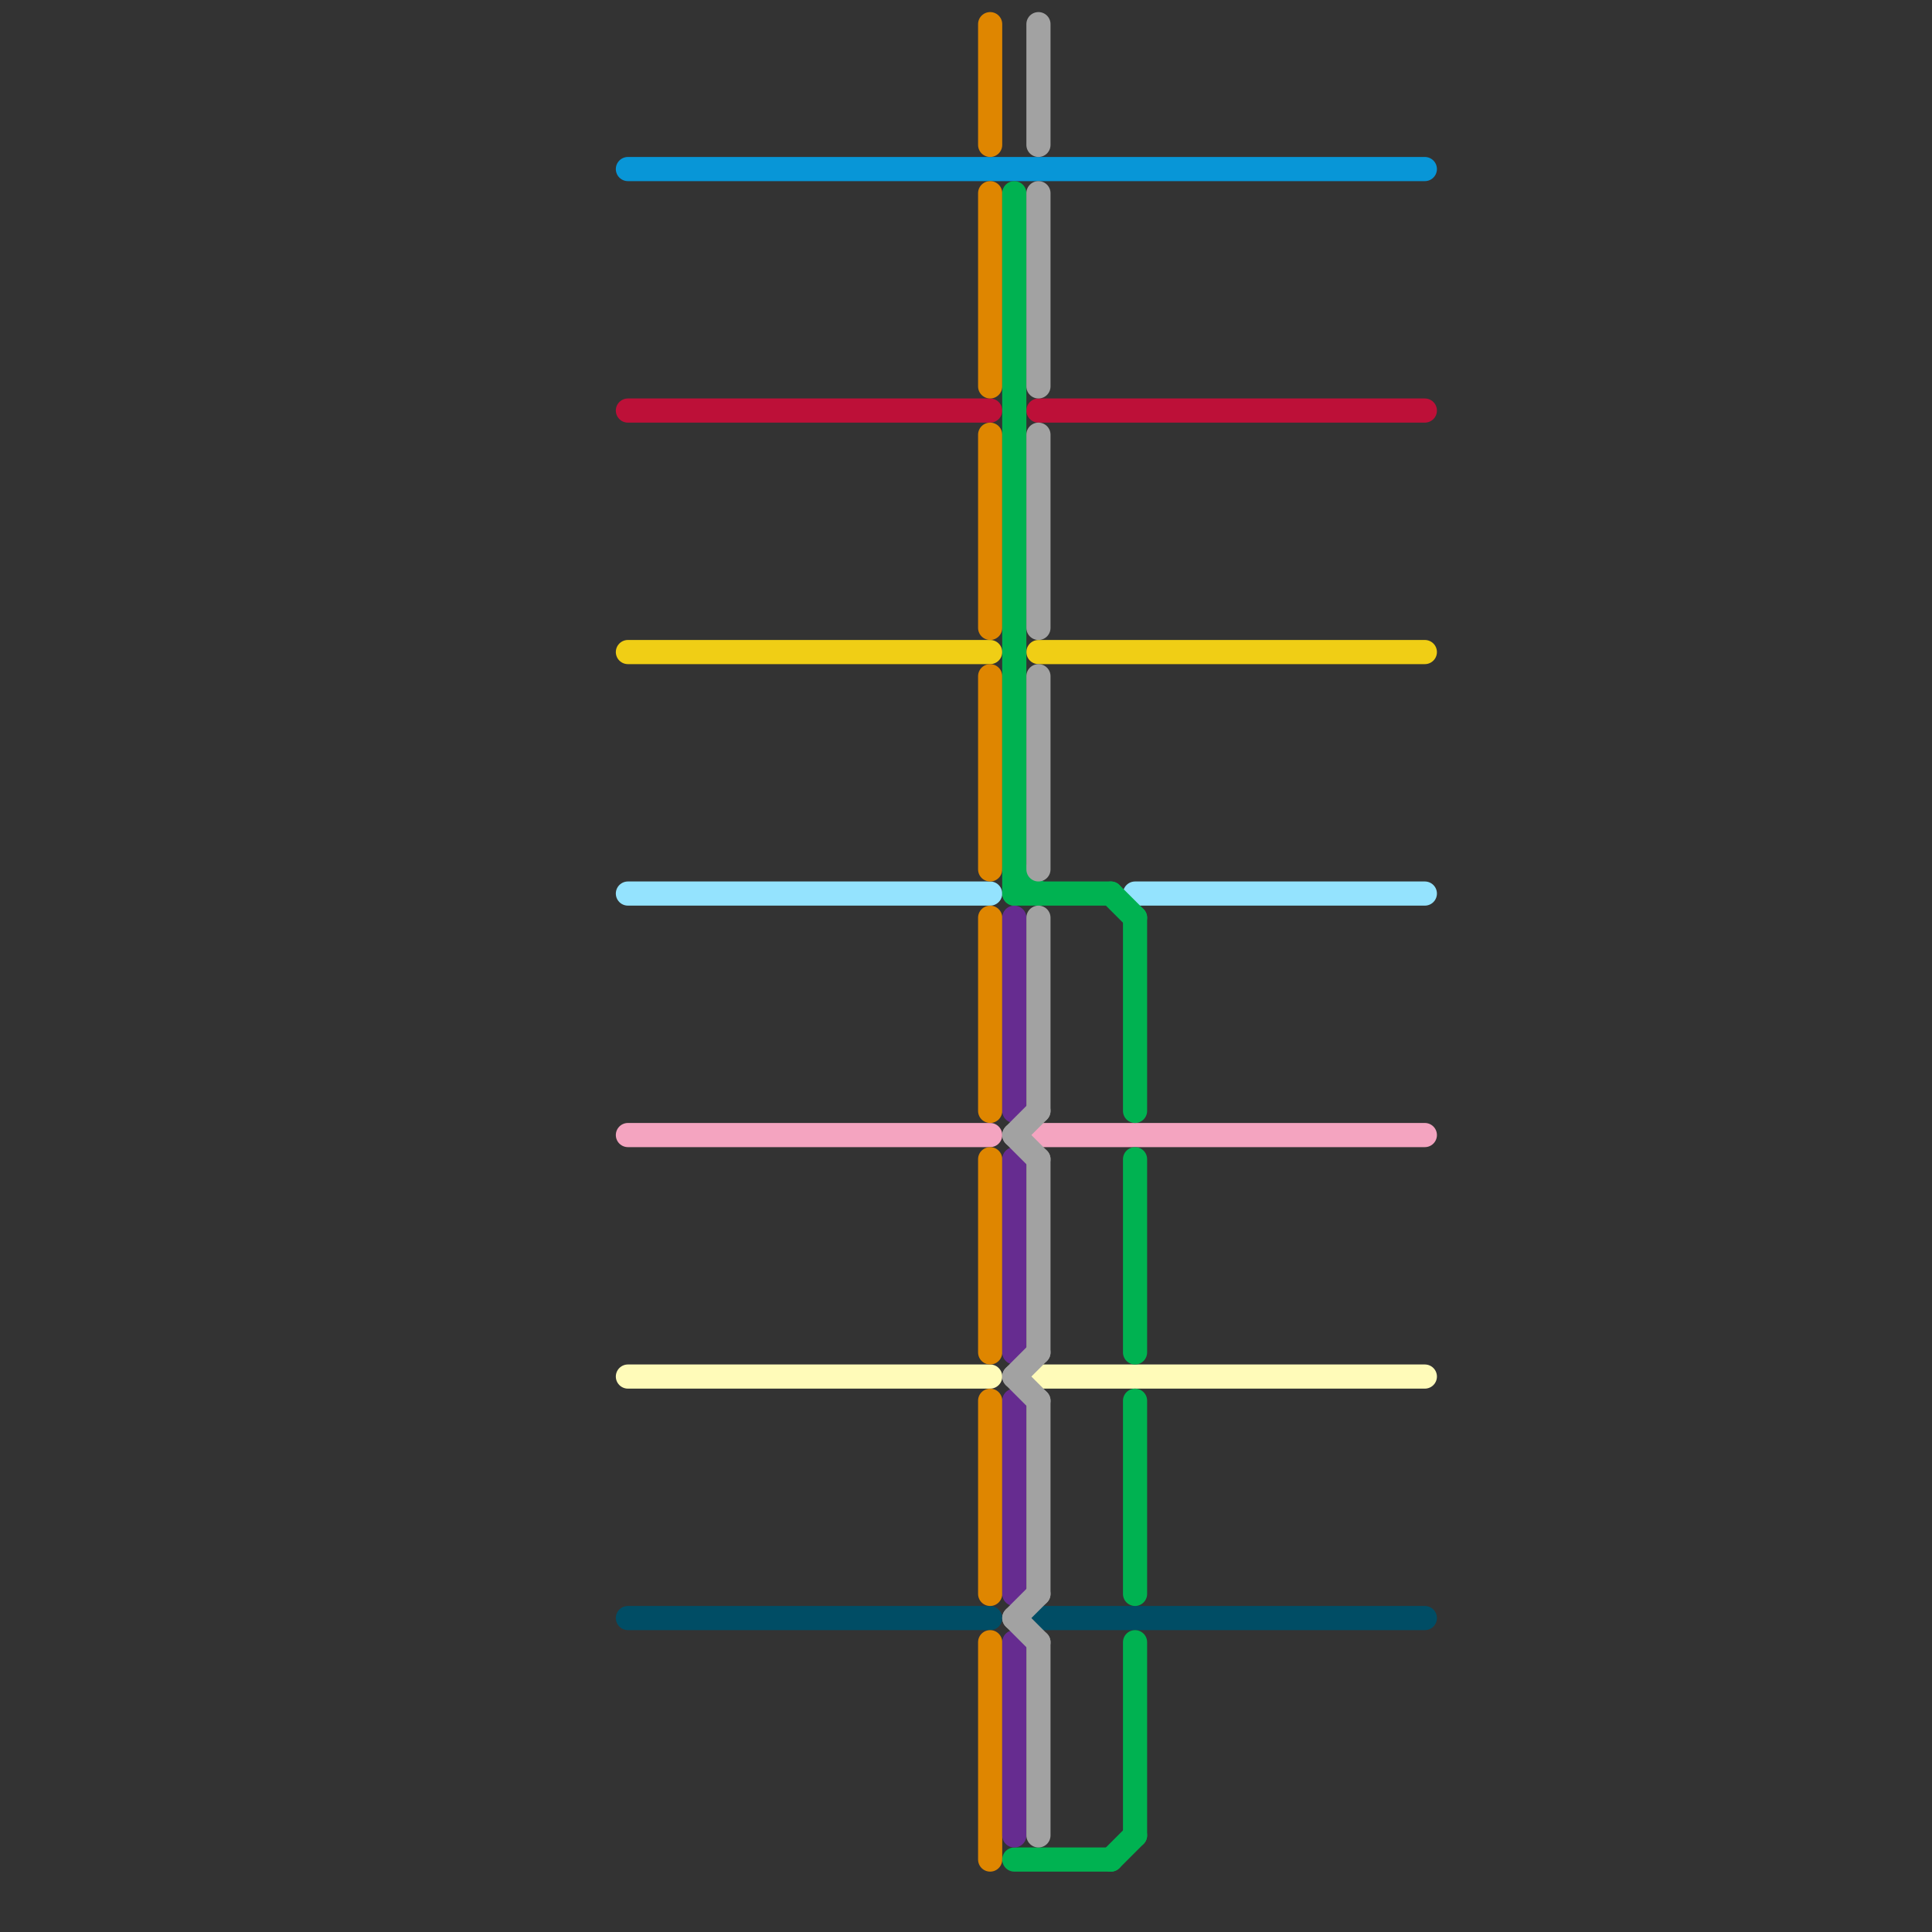 
<svg version="1.1" xmlns="http://www.w3.org/2000/svg" viewBox="0 0 80 80">
<rect x="0" y="0" width="80" height="80" fill="#333333" stroke="none"/>
<style>text { font: 1px Helvetica; font-weight: 600; white-space: pre; dominant-baseline: central; } line { stroke-width: 1; fill: none; stroke-linecap: round; stroke-linejoin: round; } .c0 { stroke: #bd1038 } .c1 { stroke: #f0ce15 } .c2 { stroke: #94e3fe } .c3 { stroke: #f4a4c0 } .c4 { stroke: #fffbb9 } .c5 { stroke: #004d65 } .c6 { stroke: #0896d7 } .c7 { stroke: #df8600 } .c8 { stroke: #00b251 } .c9 { stroke: #662c90 } .c10 { stroke: #a2a2a2 }</style><defs><g id="wm-xf"><circle r="1.2" fill="#000"/><circle r="0.9" fill="#fff"/><circle r="0.6" fill="#000"/><circle r="0.3" fill="#fff"/></g><g id="wm"><circle r="0.6" fill="#000"/><circle r="0.3" fill="#fff"/></g></defs><line class="c0" x1="26" y1="17" x2="41" y2="17"/><line class="c0" x1="43" y1="17" x2="59" y2="17"/><line class="c1" x1="26" y1="27" x2="41" y2="27"/><line class="c1" x1="43" y1="27" x2="59" y2="27"/><line class="c2" x1="47" y1="37" x2="59" y2="37"/><line class="c2" x1="26" y1="37" x2="41" y2="37"/><line class="c3" x1="26" y1="47" x2="41" y2="47"/><line class="c3" x1="43" y1="47" x2="59" y2="47"/><line class="c4" x1="26" y1="57" x2="41" y2="57"/><line class="c4" x1="43" y1="57" x2="59" y2="57"/><line class="c5" x1="43" y1="67" x2="59" y2="67"/><line class="c5" x1="26" y1="67" x2="41" y2="67"/><line class="c6" x1="26" y1="7" x2="59" y2="7"/><line class="c7" x1="41" y1="1" x2="41" y2="6"/><line class="c7" x1="41" y1="68" x2="41" y2="77"/><line class="c7" x1="41" y1="38" x2="41" y2="46"/><line class="c7" x1="41" y1="8" x2="41" y2="16"/><line class="c7" x1="41" y1="18" x2="41" y2="26"/><line class="c7" x1="41" y1="28" x2="41" y2="36"/><line class="c7" x1="41" y1="48" x2="41" y2="56"/><line class="c7" x1="41" y1="58" x2="41" y2="66"/><line class="c8" x1="47" y1="58" x2="47" y2="66"/><line class="c8" x1="42" y1="36" x2="43" y2="37"/><line class="c8" x1="46" y1="77" x2="47" y2="76"/><line class="c8" x1="46" y1="37" x2="47" y2="38"/><line class="c8" x1="47" y1="38" x2="47" y2="46"/><line class="c8" x1="47" y1="48" x2="47" y2="56"/><line class="c8" x1="42" y1="37" x2="46" y2="37"/><line class="c8" x1="47" y1="68" x2="47" y2="76"/><line class="c8" x1="42" y1="8" x2="42" y2="37"/><line class="c8" x1="42" y1="77" x2="46" y2="77"/><line class="c9" x1="42" y1="68" x2="42" y2="76"/><line class="c9" x1="42" y1="58" x2="42" y2="66"/><line class="c9" x1="42" y1="48" x2="42" y2="56"/><line class="c9" x1="42" y1="38" x2="42" y2="46"/><line class="c10" x1="42" y1="67" x2="43" y2="66"/><line class="c10" x1="42" y1="57" x2="43" y2="56"/><line class="c10" x1="43" y1="18" x2="43" y2="26"/><line class="c10" x1="42" y1="47" x2="43" y2="46"/><line class="c10" x1="43" y1="8" x2="43" y2="16"/><line class="c10" x1="42" y1="57" x2="43" y2="58"/><line class="c10" x1="42" y1="47" x2="43" y2="48"/><line class="c10" x1="43" y1="48" x2="43" y2="56"/><line class="c10" x1="42" y1="67" x2="43" y2="68"/><line class="c10" x1="43" y1="38" x2="43" y2="46"/><line class="c10" x1="43" y1="68" x2="43" y2="76"/><line class="c10" x1="43" y1="1" x2="43" y2="6"/><line class="c10" x1="43" y1="58" x2="43" y2="66"/><line class="c10" x1="43" y1="28" x2="43" y2="36"/>
</svg>
